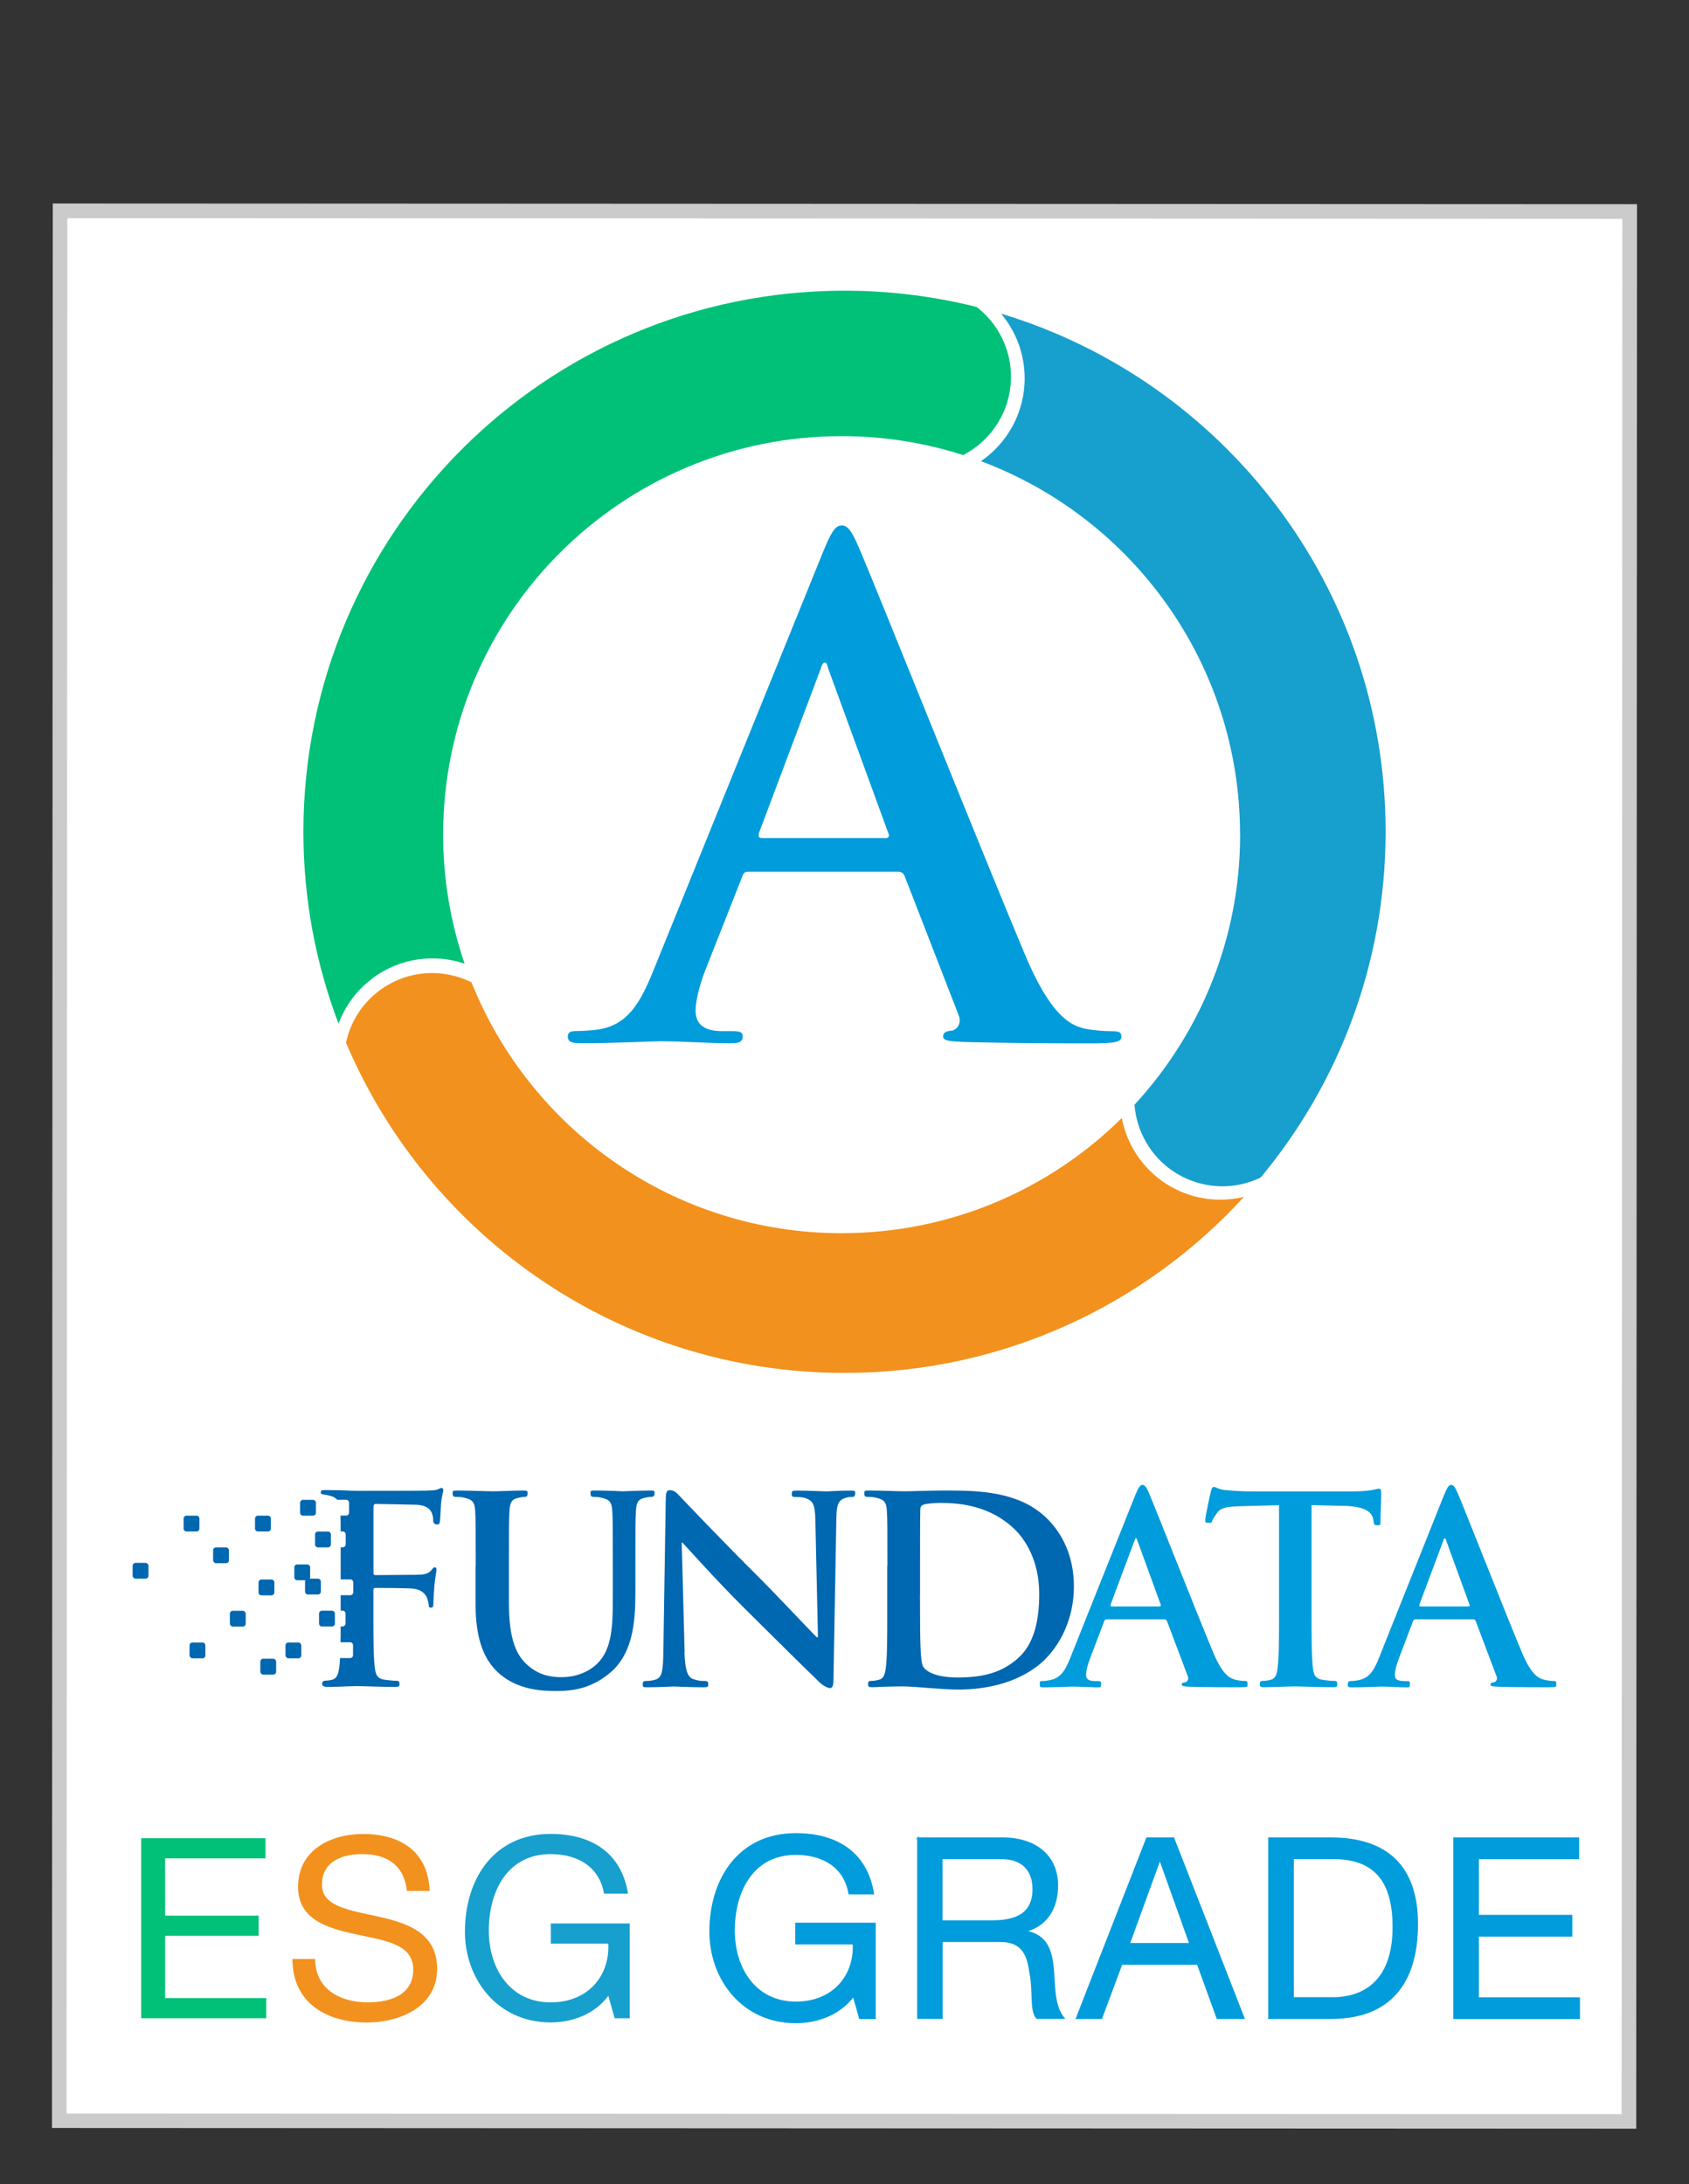 <?xml version="1.0" encoding="UTF-8"?>
<svg id="Layer_2" data-name="Layer 2" xmlns="http://www.w3.org/2000/svg" viewBox="0 0 215.72 279">
  <rect x="0" y="0" width="215.72" height="279" fill="#333333" stroke="none"/>
  <defs>
    <style>
      .cls-1 {
        stroke: #009cdb;
        stroke-miterlimit: 10;
        stroke-width: .2px;
      }

      .cls-1, .cls-2 {
        fill: #009cdb;
      }

      .cls-3 {
        fill: #00c177;
      }

      .cls-3, .cls-4, .cls-5, .cls-6, .cls-7, .cls-8, .cls-2 {
        stroke-width: 0px;
      }

      .cls-4 {
        fill: #0067b1;
      }

      .cls-5 {
        fill: #fff;
      }

      .cls-6 {
        fill: #cccbcb;
      }

      .cls-7 {
        fill: #f2911d;
      }

      .cls-8 {
        fill: #179fce;
      }
    </style>
  </defs>
  <rect class="cls-5" x="7.62" y="26.98" width="200.48" height="243.96"/>
  <path class="cls-6" d="M208.98,271.91l-202.34-.09.1-245.83,202.34.09-.1,245.83ZM8.5,269.97l198.61.08.1-242.1-198.61-.08-.1,242.1Z"/>
  <g>
    <path class="cls-4" d="M60.76,200.04c0-5.05,0-5.98-.07-7.05-.07-1.13-.33-1.45-1.43-1.69-.27-.07-.62-.1-1.09-.1-.37,0-.36-.27-.36-.51s.03-.3.52-.3c1.76,0,3.65.1,4.65.1.8,0,2.68-.1,3.88-.1.5,0,.52.07.52.3s0,.51-.32.51c-.37,0-.36.03-.76.1-.9.17-1.16.52-1.23,1.69-.07,1.06-.07,1.99-.07,7.05v4.65c0,4.82.96,6.85,2.59,8.18,1.5,1.23,3.03,1.36,4.16,1.36,1.46,0,3.26-.46,4.59-1.79,1.83-1.83,1.93-4.82,1.93-8.24v-4.16c0-5.05,0-5.98-.07-7.05-.07-1.13-.33-1.45-1.43-1.69-.27-.07-.62-.1-.99-.1s-.36-.27-.36-.51.03-.3.49-.3c1.7,0,3.58.1,3.62.1.4,0,2.29-.1,3.58-.1.47,0,.49.07.49.3s0,.51-.39.51c-.37,0-.36.03-.76.1-.9.17-1.16.52-1.23,1.69-.07,1.06-.07,1.99-.07,7.05v3.56c0,3.69-.37,7.61-3.16,10.01-2.36,2.03-4.75,2.39-6.91,2.39-1.76,0-4.95-.1-7.38-2.29-1.7-1.53-2.96-3.99-2.96-8.81v-4.85Z"/>
    <path class="cls-4" d="M87.42,211.01c.07,2.59.5,3.25,1.16,3.48.56.2.99.23,1.52.23.37,0,.36.27.36.47,0,.27-.09.33-.56.33-2.16,0-3.28-.1-3.91-.1-.3,0-1.65.1-3.38.1-.43,0-.52-.03-.52-.33,0-.2,0-.47.32-.47.43,0,.82-.03,1.29-.17.86-.27,1-1.02,1.03-3.91l.3-19.16c0-.66.1-1.13.43-1.13.37,0,.67.02,1.23.62.4.43,5.45,5.75,10.3,10.57,2.26,2.26,6.75,7.05,7.31,7.58h.17l-.33-14.93c-.03-2.03-.33-2.45-1.13-2.78-.5-.2-1.09-.2-1.55-.2-.4,0-.32-.31-.32-.51,0-.27.16-.3.66-.3,1.73,0,3.12.1,3.82.1.37,0,1.42-.1,3.05-.1.43,0,.56.03.56.3,0,.2,0,.51-.39.51-.33,0-.39,0-.79.1-.93.27-1.2.76-1.23,2.62l-.37,20.66c0,.73-.13,1.03-.43,1.03-.37,0-.97-.37-1.34-.73-2.09-1.99-6.14-6.04-9.6-9.46-3.62-3.59-7.31-7.75-7.91-8.38h-.1l.37,13.96Z"/>
    <path class="cls-4" d="M113.34,200.04c0-5.05,0-5.98-.07-7.05-.07-1.13-.33-1.45-1.43-1.69-.27-.07-.62-.1-1.09-.1-.37,0-.36-.27-.36-.51s.03-.3.52-.3c1.76,0,3.65.1,4.58.1,1.03,0,3.12-.1,5.12-.1,4.16,0,9.71,0,13.33,3.79,1.66,1.73,3.22,4.49,3.22,8.44,0,4.19-1.76,7.38-3.62,9.27-1.53,1.56-4.99,3.92-11.14,3.92-1.2,0-2.56-.1-3.82-.2-1.26-.1-2.43-.2-3.26-.2-.37,0-1.1,0-1.89.03-.76,0-1.42.07-2.09.07-.43,0-.46-.1-.46-.33,0-.17-.07-.47.32-.47.5,0,.69-.07.99-.13.66-.13.83-.66.96-1.62.17-1.4.17-4.02.17-7.08v-5.85ZM117.5,203.7c0,3.52.03,6.08.07,6.71.03.83.1,2.16.37,2.53.43.63,1.73,1.33,4.35,1.33,3.39,0,5.65-.66,7.65-2.39,2.13-1.83,2.79-4.85,2.79-8.28,0-4.22-1.76-6.95-3.19-8.31-3.06-2.93-6.85-3.32-9.44-3.32-.66,0-1.89.1-2.16.23-.3.13-.4.3-.4.67-.03,1.13-.03,4.02-.03,6.65v4.19Z"/>
    <path class="cls-2" d="M141.31,206.86c-.17,0-.23.07-.3.27l-1.8,4.75c-.33.83-.5,1.63-.5,2.03,0,.6.3.82,1.33.82h.29c.4,0,.29.27.29.47,0,.27,0,.33-.36.33-1.06,0-2.29-.1-3.32-.1-.37,0-1.99.1-3.71.1-.43,0-.42-.07-.42-.33,0-.2-.07-.47.19-.47.3,0,.56-.03.82-.07,1.53-.2,2.16-1.12,2.83-2.78l8.34-20.88c.4-.96.6-1.33.93-1.33.3,0,.5.3.83,1.06.8,1.83,6.12,15.39,8.24,20.44,1.26,2.99,2.23,3.25,2.93,3.42.5.1.79.13,1.19.13.27,0,.22.24.22.47,0,.27.12.33-1.11.33s-3.62,0-6.28-.07c-.6-.03-1-.03-1-.27,0-.2.13-.27.47-.3.23-.07.46-.37.3-.76l-2.66-7.05c-.07-.17-.17-.23-.33-.23h-7.41ZM148.09,205.2c.17,0,.2-.1.17-.2l-2.99-8.21c-.03-.13-.07-.3-.17-.3s-.17.17-.2.3l-3.06,8.18c-.03.13,0,.23.13.23h6.12Z"/>
    <path class="cls-2" d="M163.34,192.26l-4.95.13c-1.93.07-2.52.23-3.02.96-.33.5-.5.69-.56.96-.07.27-.37.19-.57.19-.23,0-.3.04-.3-.32,0-.53.63-3.35.7-3.62.1-.43.2-.63.4-.63.27,0,.6.33,1.43.4.96.1,2.23.17,3.32.17h13.16c1.06,0,1.8-.1,2.29-.17.5-.1.76-.17.9-.17.23,0,.27.2.27.7,0,.7-.1,2.78-.1,3.65-.03.33-.1.32-.3.32-.27,0-.54.04-.57-.46l-.03-.16c-.07-.86-.76-1.8-3.71-1.86l-4.19-.1v13.63c0,3.06,0,5.68.17,7.11.1.93.3,1.45,1.3,1.59.46.07.99.13,1.49.13.37,0,.32.31.32.47,0,.23-.06.33-.42.33-2.19,0-4.08-.1-5.01-.1-.76,0-2.65.1-3.98.1-.43,0-.46-.1-.46-.33,0-.17-.07-.47.32-.47.5,0,.69-.07.99-.13.66-.13.86-.66.96-1.62.17-1.4.17-4.02.17-7.08v-13.63Z"/>
    <path class="cls-2" d="M180.75,206.86c-.17,0-.23.07-.3.27l-1.8,4.75c-.33.83-.5,1.63-.5,2.03,0,.6.3.82,1.33.82h.29c.4,0,.29.27.29.47,0,.27,0,.33-.36.33-1.06,0-2.29-.1-3.32-.1-.37,0-1.99.1-3.71.1-.43,0-.53-.07-.53-.33,0-.2.03-.47.29-.47.3,0,.56-.03.82-.07,1.53-.2,2.16-1.12,2.83-2.78l8.34-20.88c.4-.96.6-1.33.93-1.33.3,0,.5.3.83,1.06.8,1.83,6.12,15.39,8.24,20.44,1.26,2.99,2.23,3.25,2.93,3.42.5.1.79.13,1.19.13.27,0,.22.24.22.47,0,.27.12.33-1.11.33s-3.62,0-6.28-.07c-.6-.03-1-.03-1-.27,0-.2.13-.27.47-.3.23-.07.47-.37.3-.76l-2.66-7.05c-.07-.17-.17-.23-.33-.23h-7.41ZM187.53,205.2c.17,0,.2-.1.17-.2l-2.99-8.21c-.03-.13-.07-.3-.17-.3s-.17.17-.2.3l-3.06,8.18c-.03.13,0,.23.13.23h6.12Z"/>
    <rect class="cls-4" x="36.46" y="209.8" width="2.02" height="2.02" rx=".37" ry=".37"/>
    <rect class="cls-4" x="27.22" y="197.65" width="2.02" height="2.02" rx=".37" ry=".37"/>
    <path class="cls-4" d="M32.94,193.6h1.28c.21,0,.37.17.37.37v1.28c0,.21-.17.37-.37.37h-1.28c-.21,0-.37-.17-.37-.37v-1.28c0-.21.17-.37.37-.37Z"/>
    <path class="cls-4" d="M23.82,193.6h1.28c.21,0,.37.17.37.37v1.28c0,.21-.17.37-.37.37h-1.28c-.21,0-.37-.17-.37-.37v-1.28c0-.21.17-.37.37-.37Z"/>
    <path class="cls-4" d="M38.7,191.58h1.28c.21,0,.37.17.37.37v1.28c0,.21-.17.37-.37.37h-1.28c-.21,0-.37-.17-.37-.37v-1.28c0-.21.17-.37.37-.37Z"/>
    <path class="cls-4" d="M33.39,201.76h1.28c.21,0,.37.17.37.37v1.28c0,.21-.17.37-.37.37h-1.28c-.21,0-.37-.17-.37-.37v-1.28c0-.21.17-.37.37-.37Z"/>
    <path class="cls-4" d="M37.96,199.83h1.28c.21,0,.37.17.37.37v1.28c0,.21-.17.37-.37.37h-1.28c-.21,0-.37-.17-.37-.37v-1.28c0-.21.17-.37.37-.37Z"/>
    <rect class="cls-4" x="29.36" y="205.75" width="2.02" height="2.02" rx=".37" ry=".37"/>
    <rect class="cls-4" x="24.21" y="209.8" width="2.02" height="2.02" rx=".37" ry=".37"/>
    <rect class="cls-4" x="33.25" y="211.87" width="2.02" height="2.03" rx=".37" ry=".37"/>
    <rect class="cls-4" x="16.94" y="199.63" width="2.02" height="2.02" rx=".37" ry=".37"/>
    <path class="cls-4" d="M56.38,190.07c-.17,0-.33.13-.53.2-.33.1-.73.1-1.36.13-.77.03-7.52.03-8.78.03-.47,0-1.23-.03-2.1-.07-.87,0-1.22-.03-2.08-.03-.5,0-.56.07-.56.33,0,.2.24.21.57.27.22.04.22.03.48.1.5.11.82.28,1.04.54h1.15c.2,0,.37.17.37.37v1.28c0,.21-.17.37-.37.37h-.73c.02.47.03,1.06.03,2.03h.27c.2,0,.37.17.37.37v1.28c0,.2-.17.37-.37.37h-.27c0,.66,0,1.43,0,2.33v1.77h1.24c.2,0,.37.17.37.37v1.28c0,.2-.17.37-.37.37h-1.24v1.97h.25c.2,0,.37.17.37.37v1.28c0,.2-.17.37-.37.37h-.25c0,.73,0,1.4-.02,2.02h1.23c.2,0,.37.17.37.37v1.28c0,.2-.17.37-.37.37h-1.28s0,0-.01,0c-.02.42-.05.8-.09,1.12-.13.96-.31,1.5-.97,1.66-.3.07-.41.08-.91.12-.28.02-.34.29-.32.45.05.28.35.33.82.33,1.26,0,2.77-.1,3.64-.1s2.78.1,4.87.1c.5,0,.55-.1.55-.33,0-.17.05-.45-.38-.45-.47,0-1.01-.07-1.48-.13-1-.13-1.2-.68-1.3-1.65-.17-1.4-.17-3.89-.17-7.09v-2.69c0-.23.07-.3.23-.3.57,0,4.09,0,4.93.1,1.03.13,1.53.73,1.7,1.2.13.4.2.61.2.85s.07.37.27.37c.33,0,.33-.24.33-.54,0-.23.07-1.58.13-2.25.1-1.03.27-1.86.27-2.06s-.07-.3-.2-.3c-.2,0-.27.13-.43.33-.33.43-.8.57-1.43.6-.47.03-.93.03-1.5.03l-4.26.03c-.2,0-.23-.1-.23-.3v-8.32c0-.37.1-.47.3-.47l5.12.1c1.26.03,1.78.53,2.01,1,.2.47.2.81.2,1.08.03.37.28.44.52.44s.3-.11.33-.37c.07-.4.13-2.18.17-2.51.1-.87.27-1.26.27-1.5,0-.17-.1-.3-.23-.3Z"/>
    <path class="cls-4" d="M39.33,201.65h1.28c.21,0,.37.17.37.37v1.28c0,.21-.17.37-.37.37h-1.28c-.21,0-.37-.17-.37-.37v-1.28c0-.21.17-.37.37-.37Z"/>
    <path class="cls-4" d="M40.61,195.63h1.28c.21,0,.37.17.37.37v1.28c0,.21-.17.37-.37.37h-1.28c-.21,0-.37-.17-.37-.37v-1.28c0-.21.17-.37.37-.37Z"/>
    <path class="cls-4" d="M41.12,205.74h1.28c.21,0,.37.17.37.37v1.28c0,.21-.17.37-.37.37h-1.28c-.21,0-.37-.17-.37-.37v-1.28c0-.21.17-.37.37-.37Z"/>
  </g>
  <path class="cls-2" d="M95.54,111.35c-.43,0-.6.17-.77.69l-4.64,11.77c-.86,2.15-1.29,4.21-1.29,5.24,0,1.55.77,2.66,3.44,2.66h1.29c1.03,0,1.29.17,1.29.69,0,.69-.52.86-1.46.86-2.75,0-6.44-.26-9.11-.26-.94,0-5.67.26-10.14.25-1.12,0-1.63-.17-1.63-.86,0-.52.34-.69,1.03-.69.77,0,1.98-.09,2.66-.17,3.95-.51,5.59-3.43,7.31-7.73l21.58-53.25c1.03-2.49,1.55-3.44,2.41-3.44.77,0,1.29.77,2.15,2.75,2.06,4.73,15.79,39.09,21.28,52.15,3.26,7.73,5.75,8.94,7.56,9.37,1.29.26,2.58.34,3.61.34.69,0,1.12.09,1.12.69,0,.69-.77.86-3.95.86-3.09,0-9.36,0-16.24-.18-1.55-.09-2.58-.09-2.58-.69,0-.52.34-.69,1.2-.77.6-.17,1.2-.94.77-1.98l-6.87-17.7c-.17-.43-.43-.6-.86-.6h-19.16ZM113.07,107.06c.43,0,.52-.26.43-.52l-7.72-21.14c-.09-.34-.17-.77-.43-.77s-.43.43-.52.77l-7.91,21.04c-.09.34,0,.6.34.6h15.81Z"/>
  <g>
    <path class="cls-3" d="M47.52,125c3.51-2.65,7.94-3.21,11.82-1.91-1.77-5.17-2.74-10.71-2.74-16.48,0-28.11,22.79-50.9,50.9-50.9,5.41,0,10.62.85,15.52,2.42,3.62-1.88,6.1-5.65,6.1-10.01,0-3.63-1.72-6.85-4.38-8.91-5.4-1.35-11.05-2.08-16.87-2.08-38.17,0-69.12,30.95-69.12,69.12,0,8.63,1.6,16.89,4.49,24.51.82-2.21,2.26-4.23,4.29-5.75Z"/>
    <path class="cls-8" d="M158.39,106.61c0,13.31-5.12,25.43-13.49,34.5.35,4.58,3.48,8.67,8.16,9.99,2.75.78,5.56.46,7.95-.69,9.97-11.98,15.96-27.38,15.96-44.18,0-31.22-20.7-57.59-49.12-66.17,1.88,2.23,3.02,5.11,3.02,8.26,0,4.4-2.21,8.27-5.58,10.59,19.33,7.22,33.09,25.85,33.09,47.69Z"/>
    <path class="cls-7" d="M152.38,152.76c-4.83-1.37-8.22-5.33-9.1-9.95-9.19,9.09-21.83,14.71-35.78,14.71-21.45,0-39.78-13.27-47.28-32.04-3.7-1.84-8.28-1.58-11.8,1.08-2.25,1.69-3.68,4.07-4.23,6.62,10.5,24.8,35.06,42.19,63.68,42.19,20.2,0,38.37-8.67,51.01-22.49-2.07.5-4.3.5-6.5-.12Z"/>
  </g>
  <path class="cls-3" d="M18.03,234.8h15.87v2.58h-12.81v7.31h11.94v2.58h-11.94v7.95h12.91v2.58h-15.97v-22.99Z"/>
  <path class="cls-7" d="M51.97,241.53c-.35-3.28-2.54-4.7-5.7-4.7-2.58,0-5.15.93-5.15,3.93,0,2.83,3.67,3.25,7.37,4.09,3.67.84,7.34,2.12,7.34,6.63,0,4.89-4.8,6.86-8.98,6.86-5.15,0-9.5-2.51-9.5-8.11h2.9c0,3.86,3.22,5.54,6.7,5.54,2.77,0,5.83-.87,5.83-4.19s-3.67-3.7-7.34-4.51c-3.67-.8-7.37-1.87-7.37-6.08,0-4.67,4.15-6.73,8.34-6.73,4.7,0,8.27,2.22,8.47,7.28h-2.9Z"/>
  <path class="cls-8" d="M77.7,254.92c-1.77,2.41-4.67,3.41-7.37,3.41-6.86,0-10.95-5.6-10.95-11.59,0-6.7,3.67-12.49,10.95-12.49,5.02,0,9.02,2.25,9.88,7.63h-3.06c-.61-3.48-3.41-5.05-6.83-5.05-5.57,0-7.89,4.83-7.89,9.76s2.77,9.18,7.89,9.18c4.73,0,7.57-3.32,7.37-7.5h-7.34v-2.58h10.08v12.11h-1.93l-.8-2.87Z"/>
  <path class="cls-1" d="M109.02,254.92c-1.77,2.41-4.67,3.41-7.37,3.41-6.86,0-10.95-5.6-10.95-11.59,0-6.7,3.67-12.49,10.95-12.49,5.02,0,9.02,2.25,9.88,7.63h-3.06c-.61-3.48-3.41-5.05-6.83-5.05-5.57,0-7.89,4.83-7.89,9.76s2.77,9.18,7.89,9.18c4.73,0,7.57-3.32,7.37-7.5h-7.34v-2.58h10.08v12.11h-1.93l-.81-2.87Z"/>
  <path class="cls-1" d="M117.23,234.8h10.82c4.31,0,6.99,2.35,6.99,6.02,0,2.77-1.22,5.06-3.99,5.83v.06c2.67.51,3.22,2.48,3.45,4.73.19,2.25.06,4.77,1.35,6.34h-3.41c-.87-.93-.39-3.41-.84-5.67-.32-2.25-.87-4.15-3.83-4.15h-7.47v9.82h-3.06v-22.99ZM126.66,245.39c2.87,0,5.31-.74,5.31-4.09,0-2.25-1.22-3.93-4.09-3.93h-7.6v8.02h6.37Z"/>
  <path class="cls-1" d="M146.5,234.8h3.38l8.98,22.99h-3.38l-2.51-6.92h-9.72l-2.58,6.92h-3.16l8.98-22.99ZM144.21,248.29h7.79l-3.83-10.72h-.06l-3.9,10.72Z"/>
  <path class="cls-1" d="M162.08,234.8h7.89c7.08,0,11.04,3.54,11.04,10.95s-3.38,12.04-11.04,12.04h-7.89v-22.99ZM165.14,255.21h5.09c2.09,0,7.73-.58,7.73-9.05,0-5.47-2.03-8.79-7.66-8.79h-5.15v17.84Z"/>
  <path class="cls-1" d="M185.72,234.8h15.87v2.58h-12.81v7.31h11.94v2.58h-11.94v7.95h12.91v2.58h-15.97v-22.99Z"/>
</svg>